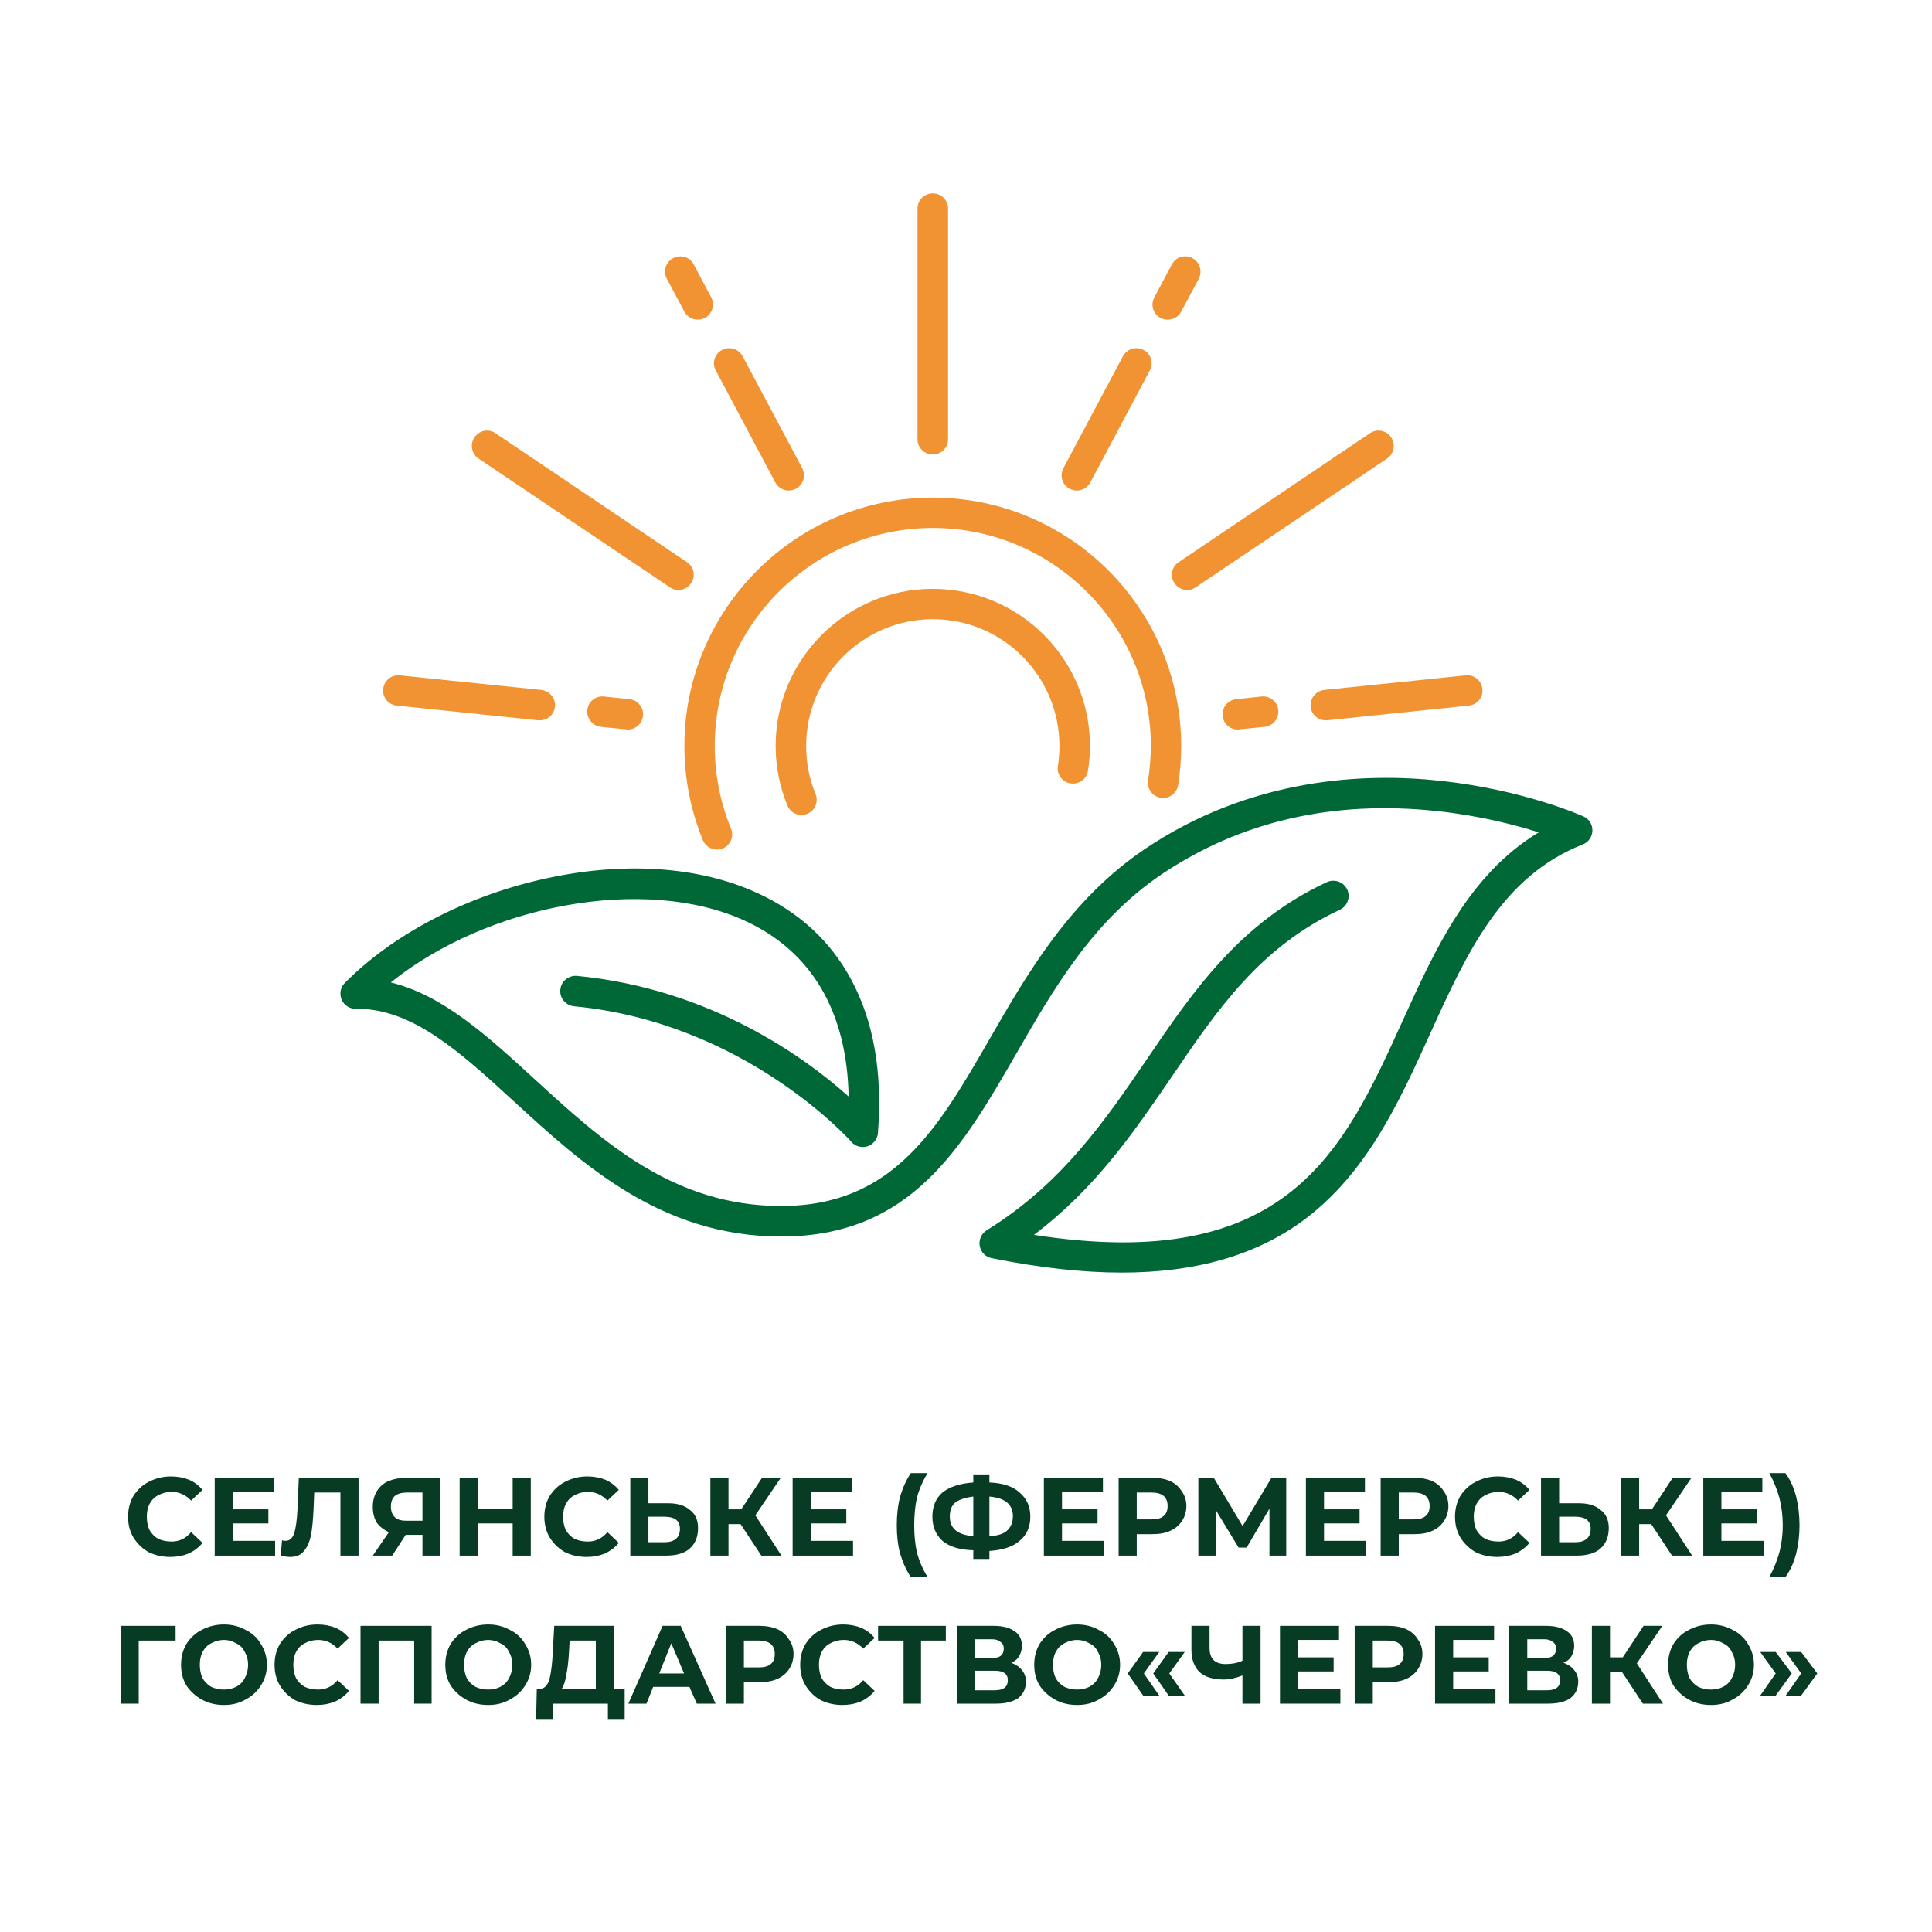 <svg xmlns="http://www.w3.org/2000/svg" xmlns:xlink="http://www.w3.org/1999/xlink" width="60" viewBox="0 0 45 45" height="60" preserveAspectRatio="xMidYMid meet"><defs><g></g><clipPath id="4c833eef85"><path d="M 7.902 18 L 37.152 18 L 37.152 30 L 7.902 30 Z M 7.902 18 " clip-rule="nonzero"></path></clipPath><clipPath id="57f282119a"><path d="M 21 4.5 L 23 4.5 L 23 11 L 21 11 Z M 21 4.5 " clip-rule="nonzero"></path></clipPath></defs><g fill="#073b23" fill-opacity="1"><g transform="translate(2.889, 36.233)"><g><path d="M 1.078 0.031 C 0.898 0.031 0.734 -0.004 0.578 -0.078 C 0.43 -0.16 0.312 -0.273 0.219 -0.422 C 0.133 -0.566 0.094 -0.727 0.094 -0.906 C 0.094 -1.082 0.133 -1.242 0.219 -1.391 C 0.312 -1.535 0.43 -1.645 0.578 -1.719 C 0.734 -1.801 0.906 -1.844 1.094 -1.844 C 1.25 -1.844 1.391 -1.816 1.516 -1.766 C 1.641 -1.711 1.742 -1.633 1.828 -1.531 L 1.562 -1.281 C 1.438 -1.414 1.285 -1.484 1.109 -1.484 C 0.992 -1.484 0.891 -1.457 0.797 -1.406 C 0.711 -1.363 0.645 -1.297 0.594 -1.203 C 0.551 -1.117 0.531 -1.02 0.531 -0.906 C 0.531 -0.789 0.551 -0.688 0.594 -0.594 C 0.645 -0.508 0.711 -0.441 0.797 -0.391 C 0.891 -0.348 0.992 -0.328 1.109 -0.328 C 1.285 -0.328 1.438 -0.398 1.562 -0.547 L 1.828 -0.297 C 1.742 -0.191 1.633 -0.109 1.5 -0.047 C 1.375 0.004 1.234 0.031 1.078 0.031 Z M 1.078 0.031 "></path></g></g></g><g fill="#073b23" fill-opacity="1"><g transform="translate(4.767, 36.233)"><g><path d="M 1.641 -0.344 L 1.641 0 L 0.234 0 L 0.234 -1.812 L 1.609 -1.812 L 1.609 -1.484 L 0.656 -1.484 L 0.656 -1.078 L 1.484 -1.078 L 1.484 -0.75 L 0.656 -0.75 L 0.656 -0.344 Z M 1.641 -0.344 "></path></g></g></g><g fill="#073b23" fill-opacity="1"><g transform="translate(6.507, 36.233)"><g><path d="M 1.844 -1.812 L 1.844 0 L 1.422 0 L 1.422 -1.469 L 0.812 -1.469 L 0.797 -1.094 C 0.785 -0.832 0.766 -0.625 0.734 -0.469 C 0.703 -0.312 0.645 -0.188 0.562 -0.094 C 0.488 -0.008 0.383 0.031 0.25 0.031 C 0.188 0.031 0.113 0.02 0.031 0 L 0.062 -0.359 C 0.082 -0.348 0.109 -0.344 0.141 -0.344 C 0.234 -0.344 0.301 -0.398 0.344 -0.516 C 0.383 -0.641 0.41 -0.828 0.422 -1.078 L 0.453 -1.812 Z M 1.844 -1.812 "></path></g></g></g><g fill="#073b23" fill-opacity="1"><g transform="translate(8.574, 36.233)"><g><path d="M 1.672 -1.812 L 1.672 0 L 1.266 0 L 1.266 -0.484 L 0.875 -0.484 L 0.562 0 L 0.109 0 L 0.484 -0.547 C 0.367 -0.598 0.273 -0.672 0.203 -0.766 C 0.141 -0.867 0.109 -0.992 0.109 -1.141 C 0.109 -1.273 0.141 -1.395 0.203 -1.5 C 0.266 -1.602 0.352 -1.68 0.469 -1.734 C 0.594 -1.785 0.734 -1.812 0.891 -1.812 Z M 0.906 -1.469 C 0.781 -1.469 0.688 -1.441 0.625 -1.391 C 0.562 -1.336 0.531 -1.254 0.531 -1.141 C 0.531 -1.035 0.562 -0.953 0.625 -0.891 C 0.688 -0.836 0.773 -0.812 0.891 -0.812 L 1.266 -0.812 L 1.266 -1.469 Z M 0.906 -1.469 "></path></g></g></g><g fill="#073b23" fill-opacity="1"><g transform="translate(10.472, 36.233)"><g><path d="M 1.891 -1.812 L 1.891 0 L 1.469 0 L 1.469 -0.75 L 0.656 -0.75 L 0.656 0 L 0.234 0 L 0.234 -1.812 L 0.656 -1.812 L 0.656 -1.094 L 1.469 -1.094 L 1.469 -1.812 Z M 1.891 -1.812 "></path></g></g></g><g fill="#073b23" fill-opacity="1"><g transform="translate(12.585, 36.233)"><g><path d="M 1.078 0.031 C 0.898 0.031 0.734 -0.004 0.578 -0.078 C 0.43 -0.16 0.312 -0.273 0.219 -0.422 C 0.133 -0.566 0.094 -0.727 0.094 -0.906 C 0.094 -1.082 0.133 -1.242 0.219 -1.391 C 0.312 -1.535 0.43 -1.645 0.578 -1.719 C 0.734 -1.801 0.906 -1.844 1.094 -1.844 C 1.25 -1.844 1.391 -1.816 1.516 -1.766 C 1.641 -1.711 1.742 -1.633 1.828 -1.531 L 1.562 -1.281 C 1.438 -1.414 1.285 -1.484 1.109 -1.484 C 0.992 -1.484 0.891 -1.457 0.797 -1.406 C 0.711 -1.363 0.645 -1.297 0.594 -1.203 C 0.551 -1.117 0.531 -1.02 0.531 -0.906 C 0.531 -0.789 0.551 -0.688 0.594 -0.594 C 0.645 -0.508 0.711 -0.441 0.797 -0.391 C 0.891 -0.348 0.992 -0.328 1.109 -0.328 C 1.285 -0.328 1.438 -0.398 1.562 -0.547 L 1.828 -0.297 C 1.742 -0.191 1.633 -0.109 1.5 -0.047 C 1.375 0.004 1.234 0.031 1.078 0.031 Z M 1.078 0.031 "></path></g></g></g><g fill="#073b23" fill-opacity="1"><g transform="translate(14.462, 36.233)"><g><path d="M 1.109 -1.219 C 1.328 -1.219 1.492 -1.164 1.609 -1.062 C 1.734 -0.969 1.797 -0.828 1.797 -0.641 C 1.797 -0.43 1.727 -0.27 1.594 -0.156 C 1.469 -0.051 1.285 0 1.047 0 L 0.219 0 L 0.219 -1.812 L 0.641 -1.812 L 0.641 -1.219 Z M 1.016 -0.312 C 1.129 -0.312 1.219 -0.336 1.281 -0.391 C 1.344 -0.441 1.375 -0.52 1.375 -0.625 C 1.375 -0.812 1.254 -0.906 1.016 -0.906 L 0.641 -0.906 L 0.641 -0.312 Z M 1.016 -0.312 "></path></g></g></g><g fill="#073b23" fill-opacity="1"><g transform="translate(16.327, 36.233)"><g><path d="M 0.922 -0.734 L 0.641 -0.734 L 0.641 0 L 0.219 0 L 0.219 -1.812 L 0.641 -1.812 L 0.641 -1.078 L 0.938 -1.078 L 1.422 -1.812 L 1.859 -1.812 L 1.266 -0.938 L 1.875 0 L 1.406 0 Z M 0.922 -0.734 "></path></g></g></g><g fill="#073b23" fill-opacity="1"><g transform="translate(18.228, 36.233)"><g><path d="M 1.641 -0.344 L 1.641 0 L 0.234 0 L 0.234 -1.812 L 1.609 -1.812 L 1.609 -1.484 L 0.656 -1.484 L 0.656 -1.078 L 1.484 -1.078 L 1.484 -0.75 L 0.656 -0.75 L 0.656 -0.344 Z M 1.641 -0.344 "></path></g></g></g><g fill="#073b23" fill-opacity="1"><g transform="translate(19.968, 36.233)"><g></g></g></g><g fill="#073b23" fill-opacity="1"><g transform="translate(20.7, 36.233)"><g><path d="M 0.516 0.5 C 0.41 0.344 0.328 0.16 0.266 -0.047 C 0.211 -0.254 0.188 -0.473 0.188 -0.703 C 0.188 -0.941 0.211 -1.164 0.266 -1.375 C 0.328 -1.582 0.41 -1.766 0.516 -1.922 L 0.906 -1.922 C 0.789 -1.734 0.707 -1.539 0.656 -1.344 C 0.613 -1.145 0.594 -0.93 0.594 -0.703 C 0.594 -0.484 0.613 -0.273 0.656 -0.078 C 0.707 0.117 0.789 0.312 0.906 0.5 Z M 0.516 0.5 "></path></g></g></g><g fill="#073b23" fill-opacity="1"><g transform="translate(21.623, 36.233)"><g><path d="M 2.375 -0.906 C 2.375 -0.664 2.289 -0.477 2.125 -0.344 C 1.969 -0.207 1.734 -0.129 1.422 -0.109 L 1.422 0.078 L 1.047 0.078 L 1.047 -0.125 C 0.734 -0.133 0.492 -0.207 0.328 -0.344 C 0.172 -0.488 0.094 -0.676 0.094 -0.906 C 0.094 -1.145 0.172 -1.332 0.328 -1.469 C 0.492 -1.602 0.734 -1.68 1.047 -1.703 L 1.047 -1.891 L 1.422 -1.891 L 1.422 -1.703 C 1.734 -1.691 1.969 -1.613 2.125 -1.469 C 2.289 -1.332 2.375 -1.145 2.375 -0.906 Z M 1.422 -0.453 C 1.609 -0.461 1.742 -0.504 1.828 -0.578 C 1.922 -0.66 1.969 -0.773 1.969 -0.922 C 1.969 -1.191 1.785 -1.344 1.422 -1.375 Z M 0.5 -0.906 C 0.5 -0.633 0.68 -0.484 1.047 -0.453 L 1.047 -1.375 C 0.859 -1.352 0.719 -1.305 0.625 -1.234 C 0.539 -1.16 0.5 -1.051 0.5 -0.906 Z M 0.5 -0.906 "></path></g></g></g><g fill="#073b23" fill-opacity="1"><g transform="translate(24.08, 36.233)"><g><path d="M 1.641 -0.344 L 1.641 0 L 0.234 0 L 0.234 -1.812 L 1.609 -1.812 L 1.609 -1.484 L 0.656 -1.484 L 0.656 -1.078 L 1.484 -1.078 L 1.484 -0.75 L 0.656 -0.75 L 0.656 -0.344 Z M 1.641 -0.344 "></path></g></g></g><g fill="#073b23" fill-opacity="1"><g transform="translate(25.821, 36.233)"><g><path d="M 1.016 -1.812 C 1.18 -1.812 1.32 -1.785 1.438 -1.734 C 1.551 -1.68 1.641 -1.602 1.703 -1.5 C 1.773 -1.406 1.812 -1.289 1.812 -1.156 C 1.812 -1.02 1.773 -0.898 1.703 -0.797 C 1.641 -0.703 1.551 -0.629 1.438 -0.578 C 1.32 -0.523 1.18 -0.5 1.016 -0.5 L 0.656 -0.5 L 0.656 0 L 0.234 0 L 0.234 -1.812 Z M 1 -0.844 C 1.125 -0.844 1.219 -0.867 1.281 -0.922 C 1.344 -0.973 1.375 -1.051 1.375 -1.156 C 1.375 -1.258 1.344 -1.336 1.281 -1.391 C 1.219 -1.441 1.125 -1.469 1 -1.469 L 0.656 -1.469 L 0.656 -0.844 Z M 1 -0.844 "></path></g></g></g><g fill="#073b23" fill-opacity="1"><g transform="translate(27.693, 36.233)"><g><path d="M 1.875 0 L 1.875 -1.094 L 1.344 -0.188 L 1.156 -0.188 L 0.625 -1.062 L 0.625 0 L 0.219 0 L 0.219 -1.812 L 0.578 -1.812 L 1.25 -0.688 L 1.922 -1.812 L 2.266 -1.812 L 2.266 0 Z M 1.875 0 "></path></g></g></g><g fill="#073b23" fill-opacity="1"><g transform="translate(30.183, 36.233)"><g><path d="M 1.641 -0.344 L 1.641 0 L 0.234 0 L 0.234 -1.812 L 1.609 -1.812 L 1.609 -1.484 L 0.656 -1.484 L 0.656 -1.078 L 1.484 -1.078 L 1.484 -0.75 L 0.656 -0.75 L 0.656 -0.344 Z M 1.641 -0.344 "></path></g></g></g><g fill="#073b23" fill-opacity="1"><g transform="translate(31.924, 36.233)"><g><path d="M 1.016 -1.812 C 1.18 -1.812 1.32 -1.785 1.438 -1.734 C 1.551 -1.68 1.641 -1.602 1.703 -1.5 C 1.773 -1.406 1.812 -1.289 1.812 -1.156 C 1.812 -1.02 1.773 -0.898 1.703 -0.797 C 1.641 -0.703 1.551 -0.629 1.438 -0.578 C 1.32 -0.523 1.18 -0.5 1.016 -0.5 L 0.656 -0.5 L 0.656 0 L 0.234 0 L 0.234 -1.812 Z M 1 -0.844 C 1.125 -0.844 1.219 -0.867 1.281 -0.922 C 1.344 -0.973 1.375 -1.051 1.375 -1.156 C 1.375 -1.258 1.344 -1.336 1.281 -1.391 C 1.219 -1.441 1.125 -1.469 1 -1.469 L 0.656 -1.469 L 0.656 -0.844 Z M 1 -0.844 "></path></g></g></g><g fill="#073b23" fill-opacity="1"><g transform="translate(33.796, 36.233)"><g><path d="M 1.078 0.031 C 0.898 0.031 0.734 -0.004 0.578 -0.078 C 0.43 -0.16 0.312 -0.273 0.219 -0.422 C 0.133 -0.566 0.094 -0.727 0.094 -0.906 C 0.094 -1.082 0.133 -1.242 0.219 -1.391 C 0.312 -1.535 0.43 -1.645 0.578 -1.719 C 0.734 -1.801 0.906 -1.844 1.094 -1.844 C 1.25 -1.844 1.391 -1.816 1.516 -1.766 C 1.641 -1.711 1.742 -1.633 1.828 -1.531 L 1.562 -1.281 C 1.438 -1.414 1.285 -1.484 1.109 -1.484 C 0.992 -1.484 0.891 -1.457 0.797 -1.406 C 0.711 -1.363 0.645 -1.297 0.594 -1.203 C 0.551 -1.117 0.531 -1.02 0.531 -0.906 C 0.531 -0.789 0.551 -0.688 0.594 -0.594 C 0.645 -0.508 0.711 -0.441 0.797 -0.391 C 0.891 -0.348 0.992 -0.328 1.109 -0.328 C 1.285 -0.328 1.438 -0.398 1.562 -0.547 L 1.828 -0.297 C 1.742 -0.191 1.633 -0.109 1.5 -0.047 C 1.375 0.004 1.234 0.031 1.078 0.031 Z M 1.078 0.031 "></path></g></g></g><g fill="#073b23" fill-opacity="1"><g transform="translate(35.674, 36.233)"><g><path d="M 1.109 -1.219 C 1.328 -1.219 1.492 -1.164 1.609 -1.062 C 1.734 -0.969 1.797 -0.828 1.797 -0.641 C 1.797 -0.43 1.727 -0.27 1.594 -0.156 C 1.469 -0.051 1.285 0 1.047 0 L 0.219 0 L 0.219 -1.812 L 0.641 -1.812 L 0.641 -1.219 Z M 1.016 -0.312 C 1.129 -0.312 1.219 -0.336 1.281 -0.391 C 1.344 -0.441 1.375 -0.52 1.375 -0.625 C 1.375 -0.812 1.254 -0.906 1.016 -0.906 L 0.641 -0.906 L 0.641 -0.312 Z M 1.016 -0.312 "></path></g></g></g><g fill="#073b23" fill-opacity="1"><g transform="translate(37.538, 36.233)"><g><path d="M 0.922 -0.734 L 0.641 -0.734 L 0.641 0 L 0.219 0 L 0.219 -1.812 L 0.641 -1.812 L 0.641 -1.078 L 0.938 -1.078 L 1.422 -1.812 L 1.859 -1.812 L 1.266 -0.938 L 1.875 0 L 1.406 0 Z M 0.922 -0.734 "></path></g></g></g><g fill="#073b23" fill-opacity="1"><g transform="translate(39.439, 36.233)"><g><path d="M 1.641 -0.344 L 1.641 0 L 0.234 0 L 0.234 -1.812 L 1.609 -1.812 L 1.609 -1.484 L 0.656 -1.484 L 0.656 -1.078 L 1.484 -1.078 L 1.484 -0.75 L 0.656 -0.75 L 0.656 -0.344 Z M 1.641 -0.344 "></path></g></g></g><g fill="#073b23" fill-opacity="1"><g transform="translate(41.18, 36.233)"><g><path d="M 0.031 0.5 C 0.133 0.312 0.211 0.117 0.266 -0.078 C 0.316 -0.273 0.344 -0.484 0.344 -0.703 C 0.344 -0.93 0.316 -1.145 0.266 -1.344 C 0.211 -1.539 0.133 -1.734 0.031 -1.922 L 0.406 -1.922 C 0.52 -1.766 0.602 -1.582 0.656 -1.375 C 0.707 -1.164 0.734 -0.941 0.734 -0.703 C 0.734 -0.473 0.707 -0.254 0.656 -0.047 C 0.602 0.16 0.52 0.344 0.406 0.5 Z M 0.031 0.5 "></path></g></g></g><g fill="#073b23" fill-opacity="1"><g transform="translate(2.59, 39.681)"><g><path d="M 1.5 -1.469 L 0.641 -1.469 L 0.641 0 L 0.219 0 L 0.219 -1.812 L 1.5 -1.812 Z M 1.5 -1.469 "></path></g></g></g><g fill="#073b23" fill-opacity="1"><g transform="translate(4.123, 39.681)"><g><path d="M 1.094 0.031 C 0.906 0.031 0.734 -0.008 0.578 -0.094 C 0.43 -0.176 0.312 -0.285 0.219 -0.422 C 0.133 -0.566 0.094 -0.727 0.094 -0.906 C 0.094 -1.082 0.133 -1.242 0.219 -1.391 C 0.312 -1.535 0.43 -1.645 0.578 -1.719 C 0.734 -1.801 0.906 -1.844 1.094 -1.844 C 1.281 -1.844 1.445 -1.801 1.594 -1.719 C 1.75 -1.645 1.867 -1.535 1.953 -1.391 C 2.047 -1.242 2.094 -1.082 2.094 -0.906 C 2.094 -0.727 2.047 -0.566 1.953 -0.422 C 1.867 -0.285 1.75 -0.176 1.594 -0.094 C 1.445 -0.008 1.281 0.031 1.094 0.031 Z M 1.094 -0.328 C 1.195 -0.328 1.289 -0.348 1.375 -0.391 C 1.469 -0.441 1.535 -0.508 1.578 -0.594 C 1.629 -0.688 1.656 -0.789 1.656 -0.906 C 1.656 -1.02 1.629 -1.117 1.578 -1.203 C 1.535 -1.297 1.469 -1.363 1.375 -1.406 C 1.289 -1.457 1.195 -1.484 1.094 -1.484 C 0.988 -1.484 0.891 -1.457 0.797 -1.406 C 0.711 -1.363 0.645 -1.297 0.594 -1.203 C 0.551 -1.117 0.531 -1.02 0.531 -0.906 C 0.531 -0.789 0.551 -0.688 0.594 -0.594 C 0.645 -0.508 0.711 -0.441 0.797 -0.391 C 0.891 -0.348 0.988 -0.328 1.094 -0.328 Z M 1.094 -0.328 "></path></g></g></g><g fill="#073b23" fill-opacity="1"><g transform="translate(6.301, 39.681)"><g><path d="M 1.078 0.031 C 0.898 0.031 0.734 -0.004 0.578 -0.078 C 0.43 -0.16 0.312 -0.273 0.219 -0.422 C 0.133 -0.566 0.094 -0.727 0.094 -0.906 C 0.094 -1.082 0.133 -1.242 0.219 -1.391 C 0.312 -1.535 0.43 -1.645 0.578 -1.719 C 0.734 -1.801 0.906 -1.844 1.094 -1.844 C 1.25 -1.844 1.391 -1.816 1.516 -1.766 C 1.641 -1.711 1.742 -1.633 1.828 -1.531 L 1.562 -1.281 C 1.438 -1.414 1.285 -1.484 1.109 -1.484 C 0.992 -1.484 0.891 -1.457 0.797 -1.406 C 0.711 -1.363 0.645 -1.297 0.594 -1.203 C 0.551 -1.117 0.531 -1.02 0.531 -0.906 C 0.531 -0.789 0.551 -0.688 0.594 -0.594 C 0.645 -0.508 0.711 -0.441 0.797 -0.391 C 0.891 -0.348 0.992 -0.328 1.109 -0.328 C 1.285 -0.328 1.438 -0.398 1.562 -0.547 L 1.828 -0.297 C 1.742 -0.191 1.633 -0.109 1.5 -0.047 C 1.375 0.004 1.234 0.031 1.078 0.031 Z M 1.078 0.031 "></path></g></g></g><g fill="#073b23" fill-opacity="1"><g transform="translate(8.178, 39.681)"><g><path d="M 1.875 -1.812 L 1.875 0 L 1.469 0 L 1.469 -1.469 L 0.641 -1.469 L 0.641 0 L 0.219 0 L 0.219 -1.812 Z M 1.875 -1.812 "></path></g></g></g><g fill="#073b23" fill-opacity="1"><g transform="translate(10.278, 39.681)"><g><path d="M 1.094 0.031 C 0.906 0.031 0.734 -0.008 0.578 -0.094 C 0.43 -0.176 0.312 -0.285 0.219 -0.422 C 0.133 -0.566 0.094 -0.727 0.094 -0.906 C 0.094 -1.082 0.133 -1.242 0.219 -1.391 C 0.312 -1.535 0.43 -1.645 0.578 -1.719 C 0.734 -1.801 0.906 -1.844 1.094 -1.844 C 1.281 -1.844 1.445 -1.801 1.594 -1.719 C 1.75 -1.645 1.867 -1.535 1.953 -1.391 C 2.047 -1.242 2.094 -1.082 2.094 -0.906 C 2.094 -0.727 2.047 -0.566 1.953 -0.422 C 1.867 -0.285 1.75 -0.176 1.594 -0.094 C 1.445 -0.008 1.281 0.031 1.094 0.031 Z M 1.094 -0.328 C 1.195 -0.328 1.289 -0.348 1.375 -0.391 C 1.469 -0.441 1.535 -0.508 1.578 -0.594 C 1.629 -0.688 1.656 -0.789 1.656 -0.906 C 1.656 -1.02 1.629 -1.117 1.578 -1.203 C 1.535 -1.297 1.469 -1.363 1.375 -1.406 C 1.289 -1.457 1.195 -1.484 1.094 -1.484 C 0.988 -1.484 0.891 -1.457 0.797 -1.406 C 0.711 -1.363 0.645 -1.297 0.594 -1.203 C 0.551 -1.117 0.531 -1.02 0.531 -0.906 C 0.531 -0.789 0.551 -0.688 0.594 -0.594 C 0.645 -0.508 0.711 -0.441 0.797 -0.391 C 0.891 -0.348 0.988 -0.328 1.094 -0.328 Z M 1.094 -0.328 "></path></g></g></g><g fill="#073b23" fill-opacity="1"><g transform="translate(12.456, 39.681)"><g><path d="M 2.094 -0.344 L 2.094 0.375 L 1.703 0.375 L 1.703 0 L 0.422 0 L 0.422 0.375 L 0.031 0.375 L 0.047 -0.344 L 0.109 -0.344 C 0.223 -0.344 0.301 -0.422 0.344 -0.578 C 0.383 -0.734 0.41 -0.957 0.422 -1.25 L 0.453 -1.812 L 1.844 -1.812 L 1.844 -0.344 Z M 0.797 -1.203 C 0.785 -0.992 0.766 -0.816 0.734 -0.672 C 0.711 -0.523 0.676 -0.414 0.625 -0.344 L 1.422 -0.344 L 1.422 -1.469 L 0.812 -1.469 Z M 0.797 -1.203 "></path></g></g></g><g fill="#073b23" fill-opacity="1"><g transform="translate(14.605, 39.681)"><g><path d="M 1.453 -0.391 L 0.609 -0.391 L 0.453 0 L 0.031 0 L 0.828 -1.812 L 1.25 -1.812 L 2.062 0 L 1.625 0 Z M 1.328 -0.703 L 1.031 -1.406 L 0.75 -0.703 Z M 1.328 -0.703 "></path></g></g></g><g fill="#073b23" fill-opacity="1"><g transform="translate(16.671, 39.681)"><g><path d="M 1.016 -1.812 C 1.18 -1.812 1.32 -1.785 1.438 -1.734 C 1.551 -1.68 1.641 -1.602 1.703 -1.5 C 1.773 -1.406 1.812 -1.289 1.812 -1.156 C 1.812 -1.02 1.773 -0.898 1.703 -0.797 C 1.641 -0.703 1.551 -0.629 1.438 -0.578 C 1.32 -0.523 1.18 -0.5 1.016 -0.5 L 0.656 -0.5 L 0.656 0 L 0.234 0 L 0.234 -1.812 Z M 1 -0.844 C 1.125 -0.844 1.219 -0.867 1.281 -0.922 C 1.344 -0.973 1.375 -1.051 1.375 -1.156 C 1.375 -1.258 1.344 -1.336 1.281 -1.391 C 1.219 -1.441 1.125 -1.469 1 -1.469 L 0.656 -1.469 L 0.656 -0.844 Z M 1 -0.844 "></path></g></g></g><g fill="#073b23" fill-opacity="1"><g transform="translate(18.544, 39.681)"><g><path d="M 1.078 0.031 C 0.898 0.031 0.734 -0.004 0.578 -0.078 C 0.43 -0.16 0.312 -0.273 0.219 -0.422 C 0.133 -0.566 0.094 -0.727 0.094 -0.906 C 0.094 -1.082 0.133 -1.242 0.219 -1.391 C 0.312 -1.535 0.43 -1.645 0.578 -1.719 C 0.734 -1.801 0.906 -1.844 1.094 -1.844 C 1.25 -1.844 1.391 -1.816 1.516 -1.766 C 1.641 -1.711 1.742 -1.633 1.828 -1.531 L 1.562 -1.281 C 1.438 -1.414 1.285 -1.484 1.109 -1.484 C 0.992 -1.484 0.891 -1.457 0.797 -1.406 C 0.711 -1.363 0.645 -1.297 0.594 -1.203 C 0.551 -1.117 0.531 -1.02 0.531 -0.906 C 0.531 -0.789 0.551 -0.688 0.594 -0.594 C 0.645 -0.508 0.711 -0.441 0.797 -0.391 C 0.891 -0.348 0.992 -0.328 1.109 -0.328 C 1.285 -0.328 1.438 -0.398 1.562 -0.547 L 1.828 -0.297 C 1.742 -0.191 1.633 -0.109 1.5 -0.047 C 1.375 0.004 1.234 0.031 1.078 0.031 Z M 1.078 0.031 "></path></g></g></g><g fill="#073b23" fill-opacity="1"><g transform="translate(20.421, 39.681)"><g><path d="M 1.609 -1.469 L 1.031 -1.469 L 1.031 0 L 0.625 0 L 0.625 -1.469 L 0.031 -1.469 L 0.031 -1.812 L 1.609 -1.812 Z M 1.609 -1.469 "></path></g></g></g><g fill="#073b23" fill-opacity="1"><g transform="translate(22.068, 39.681)"><g><path d="M 1.484 -0.953 C 1.598 -0.91 1.68 -0.852 1.734 -0.781 C 1.797 -0.707 1.828 -0.617 1.828 -0.516 C 1.828 -0.348 1.766 -0.219 1.641 -0.125 C 1.516 -0.039 1.344 0 1.125 0 L 0.219 0 L 0.219 -1.812 L 1.078 -1.812 C 1.285 -1.812 1.445 -1.77 1.562 -1.688 C 1.676 -1.613 1.734 -1.5 1.734 -1.344 C 1.734 -1.258 1.711 -1.18 1.672 -1.109 C 1.629 -1.035 1.566 -0.984 1.484 -0.953 Z M 0.641 -1.062 L 1.031 -1.062 C 1.125 -1.062 1.191 -1.078 1.234 -1.109 C 1.285 -1.148 1.312 -1.207 1.312 -1.281 C 1.312 -1.352 1.285 -1.406 1.234 -1.438 C 1.191 -1.477 1.125 -1.5 1.031 -1.5 L 0.641 -1.5 Z M 1.109 -0.312 C 1.305 -0.312 1.406 -0.391 1.406 -0.547 C 1.406 -0.691 1.305 -0.766 1.109 -0.766 L 0.641 -0.766 L 0.641 -0.312 Z M 1.109 -0.312 "></path></g></g></g><g fill="#073b23" fill-opacity="1"><g transform="translate(23.995, 39.681)"><g><path d="M 1.094 0.031 C 0.906 0.031 0.734 -0.008 0.578 -0.094 C 0.43 -0.176 0.312 -0.285 0.219 -0.422 C 0.133 -0.566 0.094 -0.727 0.094 -0.906 C 0.094 -1.082 0.133 -1.242 0.219 -1.391 C 0.312 -1.535 0.43 -1.645 0.578 -1.719 C 0.734 -1.801 0.906 -1.844 1.094 -1.844 C 1.281 -1.844 1.445 -1.801 1.594 -1.719 C 1.75 -1.645 1.867 -1.535 1.953 -1.391 C 2.047 -1.242 2.094 -1.082 2.094 -0.906 C 2.094 -0.727 2.047 -0.566 1.953 -0.422 C 1.867 -0.285 1.75 -0.176 1.594 -0.094 C 1.445 -0.008 1.281 0.031 1.094 0.031 Z M 1.094 -0.328 C 1.195 -0.328 1.289 -0.348 1.375 -0.391 C 1.469 -0.441 1.535 -0.508 1.578 -0.594 C 1.629 -0.688 1.656 -0.789 1.656 -0.906 C 1.656 -1.02 1.629 -1.117 1.578 -1.203 C 1.535 -1.297 1.469 -1.363 1.375 -1.406 C 1.289 -1.457 1.195 -1.484 1.094 -1.484 C 0.988 -1.484 0.891 -1.457 0.797 -1.406 C 0.711 -1.363 0.645 -1.297 0.594 -1.203 C 0.551 -1.117 0.531 -1.02 0.531 -0.906 C 0.531 -0.789 0.551 -0.688 0.594 -0.594 C 0.645 -0.508 0.711 -0.441 0.797 -0.391 C 0.891 -0.348 0.988 -0.328 1.094 -0.328 Z M 1.094 -0.328 "></path></g></g></g><g fill="#073b23" fill-opacity="1"><g transform="translate(26.173, 39.681)"><g><path d="M 0.094 -0.703 L 0.453 -1.203 L 0.828 -1.203 L 0.469 -0.703 L 0.828 -0.188 L 0.453 -0.188 Z M 0.688 -0.703 L 1.047 -1.203 L 1.422 -1.203 L 1.062 -0.703 L 1.422 -0.188 L 1.047 -0.188 Z M 0.688 -0.703 "></path></g></g></g><g fill="#073b23" fill-opacity="1"><g transform="translate(27.642, 39.681)"><g><path d="M 1.719 -1.812 L 1.719 0 L 1.297 0 L 1.297 -0.656 C 1.141 -0.594 0.992 -0.562 0.859 -0.562 C 0.617 -0.562 0.43 -0.617 0.297 -0.734 C 0.172 -0.859 0.109 -1.031 0.109 -1.25 L 0.109 -1.812 L 0.531 -1.812 L 0.531 -1.297 C 0.531 -1.172 0.562 -1.078 0.625 -1.016 C 0.688 -0.953 0.781 -0.922 0.906 -0.922 C 1.051 -0.922 1.18 -0.945 1.297 -1 L 1.297 -1.812 Z M 1.719 -1.812 "></path></g></g></g><g fill="#073b23" fill-opacity="1"><g transform="translate(29.579, 39.681)"><g><path d="M 1.641 -0.344 L 1.641 0 L 0.234 0 L 0.234 -1.812 L 1.609 -1.812 L 1.609 -1.484 L 0.656 -1.484 L 0.656 -1.078 L 1.484 -1.078 L 1.484 -0.75 L 0.656 -0.75 L 0.656 -0.344 Z M 1.641 -0.344 "></path></g></g></g><g fill="#073b23" fill-opacity="1"><g transform="translate(31.319, 39.681)"><g><path d="M 1.016 -1.812 C 1.18 -1.812 1.32 -1.785 1.438 -1.734 C 1.551 -1.68 1.641 -1.602 1.703 -1.5 C 1.773 -1.406 1.812 -1.289 1.812 -1.156 C 1.812 -1.02 1.773 -0.898 1.703 -0.797 C 1.641 -0.703 1.551 -0.629 1.438 -0.578 C 1.32 -0.523 1.18 -0.5 1.016 -0.5 L 0.656 -0.5 L 0.656 0 L 0.234 0 L 0.234 -1.812 Z M 1 -0.844 C 1.125 -0.844 1.219 -0.867 1.281 -0.922 C 1.344 -0.973 1.375 -1.051 1.375 -1.156 C 1.375 -1.258 1.344 -1.336 1.281 -1.391 C 1.219 -1.441 1.125 -1.469 1 -1.469 L 0.656 -1.469 L 0.656 -0.844 Z M 1 -0.844 "></path></g></g></g><g fill="#073b23" fill-opacity="1"><g transform="translate(33.191, 39.681)"><g><path d="M 1.641 -0.344 L 1.641 0 L 0.234 0 L 0.234 -1.812 L 1.609 -1.812 L 1.609 -1.484 L 0.656 -1.484 L 0.656 -1.078 L 1.484 -1.078 L 1.484 -0.75 L 0.656 -0.75 L 0.656 -0.344 Z M 1.641 -0.344 "></path></g></g></g><g fill="#073b23" fill-opacity="1"><g transform="translate(34.932, 39.681)"><g><path d="M 1.484 -0.953 C 1.598 -0.91 1.68 -0.852 1.734 -0.781 C 1.797 -0.707 1.828 -0.617 1.828 -0.516 C 1.828 -0.348 1.766 -0.219 1.641 -0.125 C 1.516 -0.039 1.344 0 1.125 0 L 0.219 0 L 0.219 -1.812 L 1.078 -1.812 C 1.285 -1.812 1.445 -1.77 1.562 -1.688 C 1.676 -1.613 1.734 -1.5 1.734 -1.344 C 1.734 -1.258 1.711 -1.18 1.672 -1.109 C 1.629 -1.035 1.566 -0.984 1.484 -0.953 Z M 0.641 -1.062 L 1.031 -1.062 C 1.125 -1.062 1.191 -1.078 1.234 -1.109 C 1.285 -1.148 1.312 -1.207 1.312 -1.281 C 1.312 -1.352 1.285 -1.406 1.234 -1.438 C 1.191 -1.477 1.125 -1.5 1.031 -1.5 L 0.641 -1.5 Z M 1.109 -0.312 C 1.305 -0.312 1.406 -0.391 1.406 -0.547 C 1.406 -0.691 1.305 -0.766 1.109 -0.766 L 0.641 -0.766 L 0.641 -0.312 Z M 1.109 -0.312 "></path></g></g></g><g fill="#073b23" fill-opacity="1"><g transform="translate(36.859, 39.681)"><g><path d="M 0.922 -0.734 L 0.641 -0.734 L 0.641 0 L 0.219 0 L 0.219 -1.812 L 0.641 -1.812 L 0.641 -1.078 L 0.938 -1.078 L 1.422 -1.812 L 1.859 -1.812 L 1.266 -0.938 L 1.875 0 L 1.406 0 Z M 0.922 -0.734 "></path></g></g></g><g fill="#073b23" fill-opacity="1"><g transform="translate(38.759, 39.681)"><g><path d="M 1.094 0.031 C 0.906 0.031 0.734 -0.008 0.578 -0.094 C 0.43 -0.176 0.312 -0.285 0.219 -0.422 C 0.133 -0.566 0.094 -0.727 0.094 -0.906 C 0.094 -1.082 0.133 -1.242 0.219 -1.391 C 0.312 -1.535 0.43 -1.645 0.578 -1.719 C 0.734 -1.801 0.906 -1.844 1.094 -1.844 C 1.281 -1.844 1.445 -1.801 1.594 -1.719 C 1.75 -1.645 1.867 -1.535 1.953 -1.391 C 2.047 -1.242 2.094 -1.082 2.094 -0.906 C 2.094 -0.727 2.047 -0.566 1.953 -0.422 C 1.867 -0.285 1.75 -0.176 1.594 -0.094 C 1.445 -0.008 1.281 0.031 1.094 0.031 Z M 1.094 -0.328 C 1.195 -0.328 1.289 -0.348 1.375 -0.391 C 1.469 -0.441 1.535 -0.508 1.578 -0.594 C 1.629 -0.688 1.656 -0.789 1.656 -0.906 C 1.656 -1.02 1.629 -1.117 1.578 -1.203 C 1.535 -1.297 1.469 -1.363 1.375 -1.406 C 1.289 -1.457 1.195 -1.484 1.094 -1.484 C 0.988 -1.484 0.891 -1.457 0.797 -1.406 C 0.711 -1.363 0.645 -1.297 0.594 -1.203 C 0.551 -1.117 0.531 -1.02 0.531 -0.906 C 0.531 -0.789 0.551 -0.688 0.594 -0.594 C 0.645 -0.508 0.711 -0.441 0.797 -0.391 C 0.891 -0.348 0.988 -0.328 1.094 -0.328 Z M 1.094 -0.328 "></path></g></g></g><g fill="#073b23" fill-opacity="1"><g transform="translate(40.937, 39.681)"><g><path d="M 0.062 -0.188 L 0.422 -0.703 L 0.062 -1.203 L 0.422 -1.203 L 0.797 -0.703 L 0.422 -0.188 Z M 0.656 -0.188 L 1.016 -0.703 L 0.656 -1.203 L 1.016 -1.203 L 1.391 -0.703 L 1.016 -0.188 Z M 0.656 -0.188 "></path></g></g></g><g clip-path="url(#4c833eef85)"><path fill="#006837" d="M 26.125 29.641 C 25.211 29.641 24.203 29.527 23.098 29.305 C 22.957 29.277 22.844 29.164 22.82 29.02 C 22.793 28.879 22.859 28.734 22.98 28.656 C 24.734 27.574 25.742 26.094 26.715 24.668 C 27.777 23.105 28.875 21.492 30.906 20.547 C 31.086 20.465 31.297 20.543 31.379 20.719 C 31.461 20.898 31.383 21.109 31.207 21.191 C 29.352 22.055 28.355 23.516 27.301 25.066 C 26.422 26.352 25.523 27.676 24.082 28.762 C 29.988 29.684 31.293 26.812 32.668 23.781 C 33.434 22.098 34.219 20.367 35.84 19.387 C 35.281 19.211 34.453 18.996 33.465 18.891 C 31.047 18.633 28.895 19.129 27.059 20.363 C 25.457 21.445 24.547 23.02 23.668 24.547 C 22.406 26.734 21.215 28.801 18.195 28.801 C 15.406 28.801 13.578 27.129 11.969 25.652 C 10.707 24.496 9.613 23.496 8.316 23.496 C 8.305 23.496 8.297 23.496 8.285 23.496 C 8.145 23.5 8.012 23.414 7.957 23.281 C 7.902 23.148 7.93 22.996 8.031 22.895 C 9.133 21.781 10.789 20.906 12.578 20.492 C 14.457 20.055 16.254 20.164 17.641 20.801 C 18.605 21.242 19.34 21.914 19.82 22.805 C 20.348 23.777 20.559 24.98 20.449 26.391 C 20.438 26.531 20.344 26.652 20.207 26.699 C 20.07 26.742 19.922 26.703 19.828 26.594 C 19.805 26.566 17.355 23.816 13.371 23.438 C 13.176 23.418 13.031 23.246 13.051 23.051 C 13.07 22.855 13.242 22.715 13.438 22.73 C 16.57 23.031 18.77 24.648 19.766 25.539 C 19.73 23.562 18.902 22.156 17.348 21.445 C 15.027 20.383 11.363 21.066 9.102 22.883 C 10.32 23.18 11.359 24.133 12.445 25.129 C 14.035 26.586 15.68 28.09 18.195 28.09 C 20.809 28.09 21.848 26.285 23.055 24.191 C 23.93 22.672 24.926 20.949 26.664 19.777 C 29.133 18.113 31.781 17.992 33.566 18.188 C 35.492 18.398 36.824 18.992 36.883 19.016 C 37.012 19.074 37.094 19.207 37.09 19.348 C 37.086 19.488 37 19.617 36.867 19.668 C 34.977 20.414 34.168 22.191 33.312 24.074 C 32.582 25.684 31.828 27.344 30.34 28.438 C 29.246 29.238 27.852 29.641 26.125 29.641 Z M 26.125 29.641 " fill-opacity="1" fill-rule="nonzero"></path></g><path fill="#f19332" d="M 21.727 13.715 C 19.707 13.715 18.066 15.355 18.066 17.375 C 18.066 17.855 18.16 18.324 18.34 18.762 C 18.395 18.898 18.527 18.984 18.668 18.984 C 18.711 18.984 18.758 18.973 18.801 18.957 C 18.984 18.883 19.07 18.676 18.996 18.492 C 18.848 18.141 18.777 17.762 18.777 17.375 C 18.777 15.746 20.098 14.422 21.727 14.422 C 23.355 14.422 24.676 15.746 24.676 17.375 C 24.676 17.531 24.664 17.688 24.641 17.844 C 24.609 18.035 24.742 18.219 24.934 18.246 C 25.129 18.277 25.309 18.148 25.34 17.953 C 25.371 17.766 25.387 17.57 25.387 17.375 C 25.387 15.355 23.746 13.715 21.727 13.715 Z M 21.727 13.715 " fill-opacity="1" fill-rule="nonzero"></path><path fill="#f19332" d="M 21.727 11.59 C 18.535 11.59 15.941 14.184 15.941 17.375 C 15.941 18.133 16.086 18.871 16.371 19.57 C 16.43 19.707 16.562 19.789 16.699 19.789 C 16.746 19.789 16.793 19.781 16.836 19.762 C 17.016 19.688 17.102 19.48 17.027 19.301 C 16.777 18.691 16.648 18.043 16.648 17.375 C 16.648 14.574 18.926 12.297 21.727 12.297 C 24.527 12.297 26.805 14.574 26.805 17.375 C 26.805 17.641 26.781 17.91 26.742 18.176 C 26.711 18.367 26.84 18.551 27.035 18.582 C 27.23 18.613 27.41 18.48 27.441 18.285 C 27.488 17.988 27.512 17.68 27.512 17.375 C 27.512 14.184 24.918 11.59 21.727 11.59 Z M 21.727 11.59 " fill-opacity="1" fill-rule="nonzero"></path><g clip-path="url(#57f282119a)"><path fill="#f19332" d="M 21.727 10.586 C 21.922 10.586 22.082 10.43 22.082 10.234 L 22.082 4.855 C 22.082 4.66 21.922 4.504 21.727 4.504 C 21.531 4.504 21.371 4.66 21.371 4.855 L 21.371 10.234 C 21.371 10.43 21.531 10.586 21.727 10.586 Z M 21.727 10.586 " fill-opacity="1" fill-rule="nonzero"></path></g><path fill="#f19332" d="M 15.941 7.258 C 16.004 7.379 16.125 7.445 16.254 7.445 C 16.309 7.445 16.367 7.434 16.418 7.406 C 16.594 7.312 16.656 7.098 16.566 6.926 L 16.156 6.156 C 16.066 5.984 15.852 5.922 15.68 6.012 C 15.504 6.105 15.441 6.316 15.531 6.492 Z M 15.941 7.258 " fill-opacity="1" fill-rule="nonzero"></path><path fill="#f19332" d="M 18.059 11.238 C 18.121 11.355 18.246 11.426 18.371 11.426 C 18.426 11.426 18.484 11.41 18.539 11.383 C 18.711 11.293 18.777 11.078 18.684 10.902 L 17.297 8.297 C 17.203 8.125 16.988 8.059 16.816 8.152 C 16.645 8.242 16.578 8.457 16.672 8.629 Z M 18.059 11.238 " fill-opacity="1" fill-rule="nonzero"></path><path fill="#f19332" d="M 16.098 13.582 C 16.207 13.422 16.164 13.203 16 13.094 L 11.539 10.09 C 11.379 9.98 11.16 10.023 11.051 10.188 C 10.941 10.348 10.984 10.57 11.145 10.68 L 15.605 13.68 C 15.664 13.723 15.734 13.742 15.801 13.742 C 15.918 13.742 16.027 13.684 16.098 13.582 Z M 16.098 13.582 " fill-opacity="1" fill-rule="nonzero"></path><path fill="#f19332" d="M 12.609 16.07 L 9.312 15.73 C 9.117 15.711 8.945 15.852 8.926 16.047 C 8.902 16.242 9.047 16.414 9.238 16.434 L 12.535 16.777 C 12.551 16.777 12.562 16.777 12.574 16.777 C 12.754 16.777 12.906 16.645 12.926 16.461 C 12.945 16.266 12.805 16.094 12.609 16.07 Z M 12.609 16.07 " fill-opacity="1" fill-rule="nonzero"></path><path fill="#f19332" d="M 14.66 16.285 L 14.066 16.223 C 13.871 16.203 13.699 16.344 13.68 16.539 C 13.66 16.734 13.801 16.906 13.996 16.93 L 14.586 16.988 C 14.602 16.992 14.613 16.992 14.625 16.992 C 14.805 16.992 14.957 16.855 14.977 16.672 C 14.996 16.48 14.855 16.305 14.66 16.285 Z M 14.66 16.285 " fill-opacity="1" fill-rule="nonzero"></path><path fill="#f19332" d="M 27.031 7.406 C 27.086 7.434 27.145 7.445 27.199 7.445 C 27.324 7.445 27.449 7.379 27.512 7.258 L 27.922 6.492 C 28.012 6.316 27.945 6.105 27.773 6.012 C 27.602 5.922 27.387 5.984 27.297 6.156 L 26.887 6.926 C 26.793 7.098 26.859 7.312 27.031 7.406 Z M 27.031 7.406 " fill-opacity="1" fill-rule="nonzero"></path><path fill="#f19332" d="M 24.914 11.383 C 24.969 11.41 25.023 11.426 25.082 11.426 C 25.207 11.426 25.332 11.355 25.395 11.238 L 26.781 8.629 C 26.875 8.457 26.809 8.242 26.637 8.152 C 26.465 8.059 26.25 8.125 26.156 8.297 L 24.77 10.902 C 24.676 11.078 24.742 11.293 24.914 11.383 Z M 24.914 11.383 " fill-opacity="1" fill-rule="nonzero"></path><path fill="#f19332" d="M 32.402 10.188 C 32.293 10.023 32.074 9.98 31.91 10.09 L 27.453 13.094 C 27.289 13.203 27.246 13.422 27.355 13.582 C 27.426 13.684 27.535 13.742 27.652 13.742 C 27.719 13.742 27.789 13.723 27.848 13.68 L 32.309 10.68 C 32.469 10.57 32.512 10.348 32.402 10.188 Z M 32.402 10.188 " fill-opacity="1" fill-rule="nonzero"></path><path fill="#f19332" d="M 34.527 16.047 C 34.508 15.852 34.336 15.711 34.141 15.73 L 30.844 16.07 C 30.648 16.094 30.508 16.266 30.527 16.461 C 30.547 16.645 30.699 16.777 30.879 16.777 C 30.891 16.777 30.902 16.777 30.918 16.777 L 34.215 16.434 C 34.406 16.414 34.551 16.242 34.527 16.047 Z M 34.527 16.047 " fill-opacity="1" fill-rule="nonzero"></path><path fill="#f19332" d="M 29.387 16.223 L 28.793 16.285 C 28.598 16.305 28.457 16.48 28.477 16.672 C 28.496 16.855 28.648 16.992 28.828 16.992 C 28.84 16.992 28.852 16.992 28.867 16.988 L 29.457 16.93 C 29.652 16.906 29.793 16.734 29.773 16.539 C 29.754 16.344 29.582 16.203 29.387 16.223 Z M 29.387 16.223 " fill-opacity="1" fill-rule="nonzero"></path></svg>
